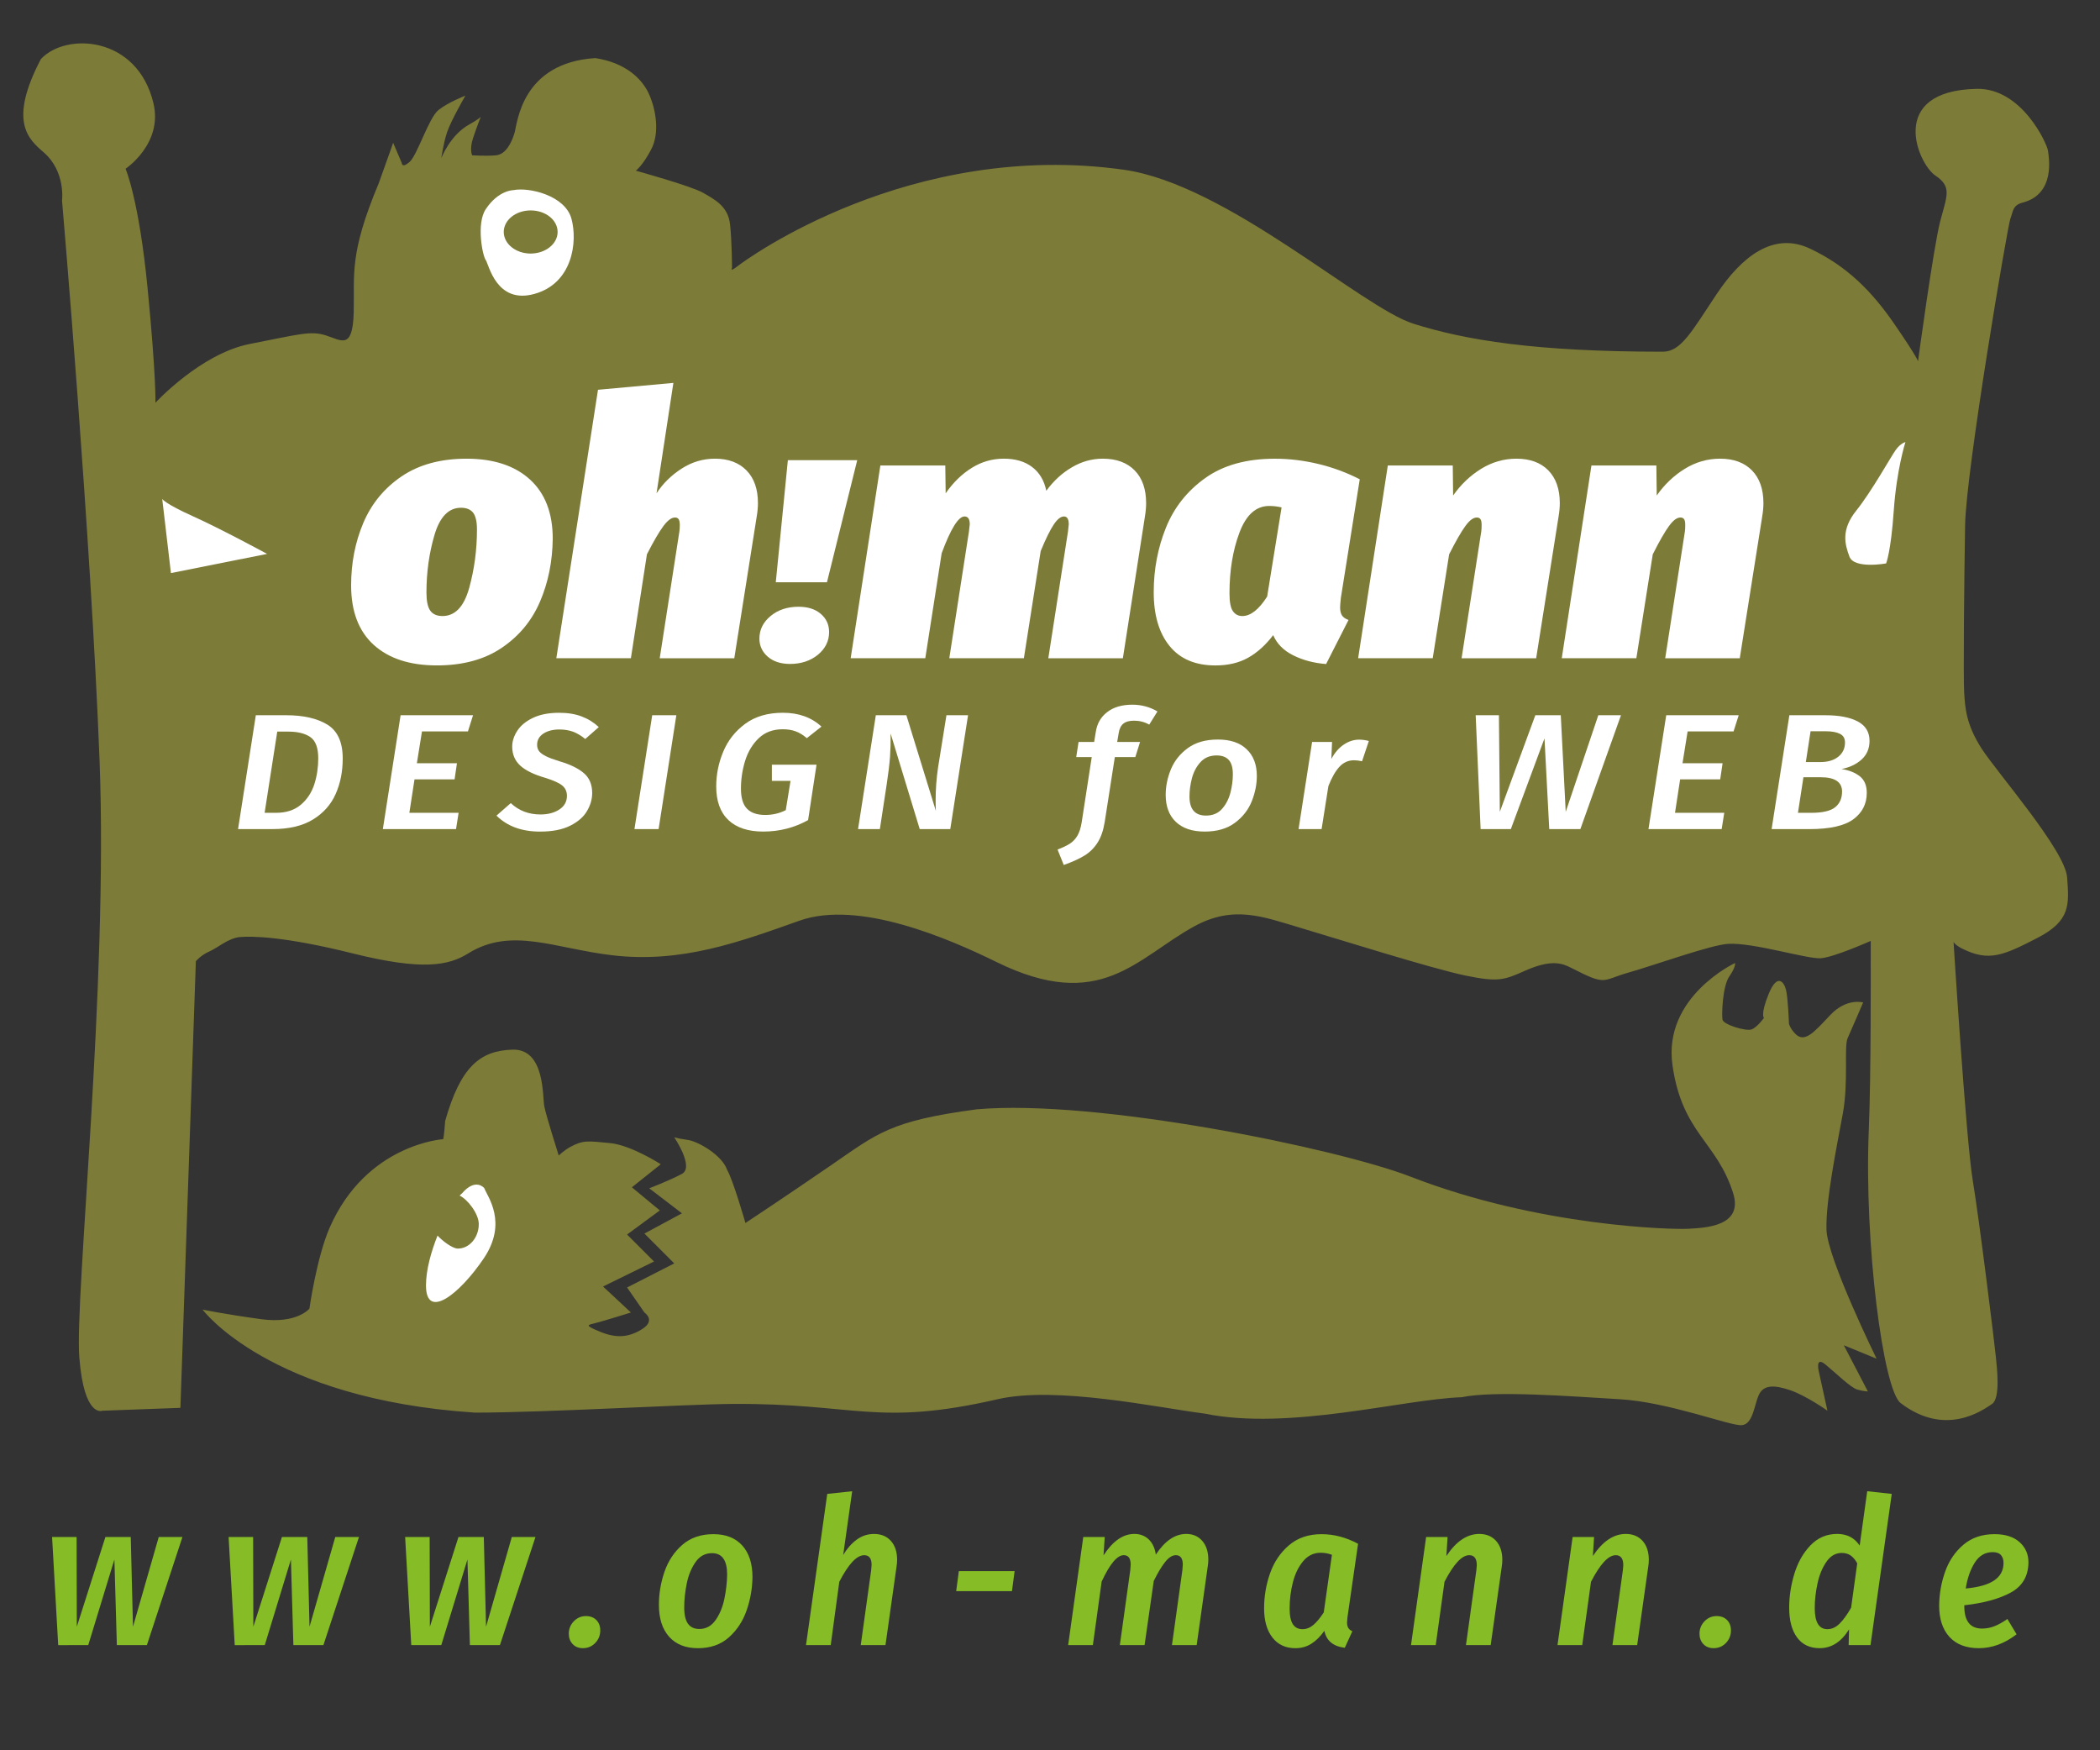<?xml version="1.0" encoding="utf-8"?>
<!-- Generator: Adobe Illustrator 16.0.0, SVG Export Plug-In . SVG Version: 6.00 Build 0)  -->
<!DOCTYPE svg PUBLIC "-//W3C//DTD SVG 1.1//EN" "http://www.w3.org/Graphics/SVG/1.1/DTD/svg11.dtd">
<svg version="1.1" id="Ebene_1" xmlns="http://www.w3.org/2000/svg" xmlns:xlink="http://www.w3.org/1999/xlink" x="0px" y="0px"
	 width="180px" height="150px" viewBox="0 0 180 150" enable-background="new 0 0 180 150" xml:space="preserve">
<rect x="0" y="0" width="180" height="150" fill="#333333" stroke="none"/>
<g>
	<g>
		<path fill="#7D7B38" d="M169.84,64.136c-1.32-2.069-1.402-3.472-1.483-4.788c-0.083-1.324,0-9.654,0.081-14.354
			c0.082-4.705,3.631-25.58,3.876-26.242c0.252-0.656,0.182-1.166,1.079-1.396c2.804-0.746,2.227-3.881,2.145-4.461
			c-0.086-0.578-2.232-5.361-6.108-5.282c-7.734,0.167-5.028,6.44-3.546,7.427c1.459,0.975,0.99,1.731,0.41,3.964
			c-0.575,2.228-1.893,11.964-1.893,11.964s0-0.252-1.983-3.138c-1.979-2.89-4.126-5.034-7.261-6.517
			c-3.135-1.49-5.858,0.662-8.006,3.877c-2.145,3.217-3.055,4.951-4.622,4.951c-10.968,0-16.91-0.992-21.369-2.396
			c-4.454-1.398-16.006-11.96-24.834-13.199c-18.327-2.569-32.345,7.672-33.085,8.25c-0.746,0.58-0.497,0.168-0.497,0.168
			s0-2.145-0.165-3.719c-0.163-1.566-1.315-2.145-2.307-2.718c-0.991-0.579-5.774-1.9-5.774-1.9s0.578-0.411,1.314-1.813
			c0.746-1.408,0.417-3.381-0.161-4.703c-0.575-1.318-1.981-2.726-4.623-3.133c-6.352,0.407-6.68,5.612-6.93,6.428
			c-0.247,0.829-0.746,1.819-1.565,1.903c-0.829,0.084-2.062,0-2.062,0s-0.249-0.495,0.079-1.481c0.329-0.995,0.663-1.82,0.663-1.82
			s-0.172,0.209-0.991,0.662c-1.649,0.907-2.395,2.889-2.395,2.889s0.167-1.24,0.495-2.227c0.33-0.99,1.57-3.135,1.57-3.135
			s-1.487,0.574-2.311,1.236c-0.825,0.657-1.815,3.876-2.477,4.45c-0.664,0.579-0.664,0.088-0.664,0.088l-0.742-1.736
			c0,0-0.16,0.499-1.233,3.468c-2.556,6.107-2.065,7.756-2.145,11.053c-0.085,3.301-1.074,2.395-2.394,1.986
			c-1.319-0.42-2.311-0.082-6.52,0.737c-4.209,0.828-8.084,5.037-8.084,5.037s0.081-2.067-0.663-9.737
			c-0.741-7.678-1.895-10.316-1.895-10.316s3.214-2.145,2.391-5.609c-1.379-5.794-7.508-6.102-9.65-3.791
			c-2.807,5.363-1.075,6.852,0.245,7.996c1.897,1.65,1.568,4.131,1.568,4.131s2.474,28.63,3.219,48.018
			c0.742,19.388-2.147,45.957-1.735,51.152c0.416,5.199,1.981,4.539,1.981,4.539l6.682-0.246l1.324-38.275
			c0,0,0.408-0.508,1.148-0.834c0.746-0.328,1.652-1.157,2.645-1.24c0.99-0.078,3.713-0.078,9.652,1.403
			c5.943,1.481,8.211,1.058,9.9,0c3.714-2.308,7.428-0.409,12.378,0.163c5.929,0.693,10.892-1.15,16.008-2.965
			c5.11-1.819,12.855,1.557,16.911,3.547c8.912,4.371,11.962-0.329,16.914-3.053c3.389-1.865,5.943-0.823,8.998,0.08
			c3.052,0.907,11.466,3.551,14.272,4.127c2.803,0.577,3.303,0.391,5.112-0.418c2.229-0.986,3.167-0.649,3.958-0.237
			c3.059,1.565,2.56,1.069,4.874,0.407c2.311-0.658,7.097-2.389,8.578-2.471c2.142-0.123,6.765,1.314,7.923,1.235
			c1.153-0.084,4.289-1.486,4.289-1.486v1.156c0,0.907,0.032,10.394-0.165,15.019c-0.408,9.733,1.23,22.285,2.725,23.43
			c3.875,2.967,7.096,0.574,7.834,0.082c0.745-0.495,0.418-3.135,0.33-4.046c-0.082-0.907-1.4-11.632-1.977-15.099
			c-0.58-3.469-1.649-20.454-1.649-20.454s0.115,0.258,0.742,0.573c2.309,1.154,3.548,0.572,6.435-0.911
			c2.886-1.481,2.725-2.885,2.558-5.194C177.021,72.878,171.164,66.196,169.84,64.136z"/>
		<path fill="#7D7B38" d="M157.962,95.404c0.491-2.726,0.08-5.699,0.408-6.436c0.336-0.741,1.327-3.057,1.327-3.057
			s-1.406-0.412-2.81,1.071c-1.407,1.49-2.227,2.476-3.05,1.569c-0.438-0.48-0.497-0.821-0.497-0.821s-0.084-2.231-0.253-2.893
			c-0.158-0.658-0.736-1.483-1.482,0.333c-0.738,1.812-0.409,2.061-0.409,2.061s-0.579,0.824-1.076,0.995
			c-0.496,0.163-2.387-0.415-2.475-0.832c-0.086-0.412,0-2.882,0.578-3.71c0.579-0.824,0.496-1.153,0.496-1.153
			s-6.191,2.886-5.365,8.746c0.829,5.854,3.804,6.54,5.2,10.975c0.91,2.887-2.478,2.968-3.799,3.052
			c-1.317,0.088-12.785-0.165-23.837-4.458c-6.282-2.435-26.985-6.687-37.213-5.775c-7.428,0.991-8.502,2.062-12.462,4.784
			c-3.963,2.723-7.348,4.957-7.348,4.957s-1.069-3.722-1.566-4.541c-0.414-1.241-2.389-2.393-3.295-2.564
			c-1.287-0.226-0.567-0.07-1.242-0.242c0,0,1.738,2.556,0.662,3.135c-1.074,0.576-2.805,1.237-2.805,1.237l2.805,2.145
			l-3.217,1.734l2.555,2.558l-4.042,2.064l1.487,2.144c0,0,0.99,0.658-0.163,1.4c-1.158,0.741-2.228,0.829-3.636,0.248
			c-1.398-0.573-1.068-0.573-0.412-0.739c0.663-0.163,3.053-0.909,3.053-0.909l-2.39-2.228l4.371-2.143l-2.311-2.311l2.807-2.066
			l-2.394-1.982l2.478-1.976c0,0-2.562-1.653-4.372-1.815c-1.819-0.166-2.248-0.287-3.38,0.328
			c-0.521,0.279-0.997,0.741-0.997,0.741s-1.072-3.384-1.235-4.208c-0.167-0.824,0.079-4.951-2.728-4.867
			c-2.803,0.088-4.454,1.486-5.769,6.107c-0.088,1.236-0.167,1.565-0.167,1.565s-6.599,0.407-9.738,7.593
			c-1.115,2.556-1.732,6.933-1.732,6.933s-1.073,1.316-4.12,0.903c-3.057-0.412-5.038-0.824-5.038-0.824s5.695,7.677,23.352,8.83
			c6.02,0,17.893-0.713,22.026-0.744c10.646-0.08,12.377,1.976,22.773-0.405c5.037-1.161,13.778,0.733,17.741,1.233
			c7.26,1.486,16.996-1.233,22.031-1.404c2.806-0.582,9.323-0.082,13.53,0.171c4.208,0.237,9.488,2.308,10.479,2.224
			c0.988-0.079,1.072-1.818,1.487-2.645c0.411-0.82,1.314-0.82,2.72-0.332c1.4,0.5,3.134,1.736,3.134,1.736l-0.742-3.381
			c0,0-0.328-1.324,0.577-0.574c0.909,0.744,2.145,1.973,2.727,2.145c0.579,0.161,0.905,0.161,0.905,0.161l-2.063-3.959l2.81,1.153
			c0,0-4.213-8.58-4.295-11.049C156.474,102.911,157.462,98.123,157.962,95.404z"/>
		<path fill="#FFFFFF" d="M45.804,25.189c3.269-0.904,3.722-4.451,3.177-6.445s-3.63-2.723-4.992-2.447c0,0-1.27,0-2.355,1.632
			c-0.821,1.231-0.274,3.992,0,4.354C41.898,22.65,42.536,26.096,45.804,25.189 M45.441,18.166c1.216,0,2.199,0.781,2.199,1.757
			c0,0.965-0.983,1.76-2.199,1.76s-2.198-0.795-2.198-1.76C43.243,18.947,44.226,18.166,45.441,18.166"/>
		<path fill="#FFFFFF" d="M39.601,102.27c-0.062,0.047-0.133,0.121-0.204,0.195c0.671,0.305,1.641,1.549,1.641,2.439
			c0,1.154-0.804,2.1-1.795,2.1c-0.491,0-1.415-0.742-1.74-1.116c-0.553,1.39-0.99,2.944-0.99,4.274
			c0,3.002,2.859,0.775,4.948-2.311c2.088-3.088,0.313-5.312,0.044-6.032C41.504,101.819,40.773,100.908,39.601,102.27"/>
		<g>
			<path fill="#FFFFFF" d="M32.035,55.268c-1.293-1.174-1.939-2.876-1.939-5.104c0-1.916,0.347-3.697,1.046-5.351
				c0.7-1.647,1.795-2.977,3.28-3.988c1.49-1.008,3.348-1.515,5.566-1.515c2.314,0,4.126,0.595,5.429,1.776
				c1.307,1.188,1.961,2.882,1.961,5.088c-0.025,1.94-0.382,3.726-1.083,5.366c-0.699,1.64-1.793,2.967-3.28,3.973
				c-1.49,1.012-3.348,1.514-5.565,1.514C35.134,57.027,33.332,56.441,32.035,55.268z M40.214,50.396
				c0.443-1.598,0.669-3.271,0.669-5.025c0-0.656-0.109-1.132-0.324-1.424c-0.221-0.287-0.57-0.432-1.049-0.432
				c-1.055,0-1.812,0.777-2.27,2.334c-0.459,1.559-0.687,3.203-0.687,4.936c0,0.719,0.108,1.235,0.323,1.543
				c0.221,0.312,0.572,0.467,1.049,0.467C39.006,52.795,39.768,51.995,40.214,50.396z"/>
			<path fill="#FFFFFF" d="M63.988,40.318c0.654,0.67,0.979,1.603,0.979,2.799c0,0.348-0.034,0.731-0.105,1.145l-1.923,12.15h-6.391
				l1.683-10.853c0.024-0.146,0.037-0.333,0.037-0.558c0-0.246-0.037-0.418-0.104-0.512c-0.07-0.094-0.17-0.139-0.308-0.139
				c-0.3,0-0.634,0.246-0.999,0.741c-0.367,0.495-0.838,1.299-1.407,2.415l-1.374,8.904h-6.391l3.571-23.006l6.462-0.59
				l-1.444,9.463c0.55-0.845,1.265-1.549,2.148-2.115c0.882-0.571,1.836-0.854,2.868-0.854
				C62.436,39.311,63.334,39.648,63.988,40.318z"/>
			<path fill="#FFFFFF" d="M65.808,56.279c-0.476-0.416-0.716-0.933-0.716-1.549c0-0.766,0.321-1.41,0.961-1.939
				c0.643-0.529,1.438-0.792,2.395-0.792c0.791,0,1.429,0.2,1.902,0.608c0.479,0.408,0.716,0.93,0.716,1.562
				c0,0.762-0.319,1.411-0.956,1.94c-0.642,0.523-1.44,0.791-2.395,0.791C66.923,56.9,66.286,56.691,65.808,56.279z M66.496,49.9
				l1.035-10.461h5.945L70.883,49.9H66.496z"/>
			<path fill="#FFFFFF" d="M97.261,40.318c0.653,0.67,0.978,1.603,0.978,2.799c0,0.348-0.033,0.731-0.102,1.145l-1.891,12.15h-6.39
				l1.685-10.853l0.067-0.621c0-0.454-0.138-0.677-0.411-0.677c-0.275,0-0.569,0.229-0.877,0.693
				c-0.31,0.463-0.683,1.22-1.118,2.273l-1.441,9.184h-6.392l1.683-10.853l0.071-0.621c0-0.454-0.149-0.677-0.45-0.677
				c-0.525,0-1.179,1.049-1.958,3.15l-1.404,9h-6.396l2.545-16.516h5.565l0.033,2.383c0.642-0.929,1.386-1.653,2.234-2.178
				c0.847-0.529,1.763-0.791,2.749-0.791c0.984,0,1.795,0.236,2.423,0.711c0.631,0.477,1.037,1.153,1.22,2.041
				c0.618-0.846,1.346-1.516,2.182-2.006c0.836-0.496,1.723-0.746,2.664-0.746C95.697,39.311,96.606,39.648,97.261,40.318z"/>
			<path fill="#FFFFFF" d="M112.995,39.76c1.247,0.299,2.433,0.738,3.555,1.316l-1.616,10.143c-0.045,0.41-0.068,0.689-0.068,0.83
				c0,0.291,0.054,0.517,0.156,0.684c0.104,0.166,0.292,0.301,0.566,0.399l-1.922,3.776c-1.055-0.082-1.993-0.333-2.819-0.746
				c-0.823-0.412-1.397-0.986-1.716-1.731c-0.644,0.845-1.358,1.491-2.148,1.937c-0.789,0.441-1.725,0.66-2.801,0.66
				c-1.717,0-3.029-0.551-3.935-1.668c-0.905-1.111-1.357-2.648-1.357-4.609c0-1.956,0.351-3.801,1.048-5.531
				c0.7-1.732,1.821-3.148,3.368-4.25c1.545-1.104,3.532-1.658,5.961-1.658C110.503,39.311,111.747,39.461,112.995,39.76z
				 M106.243,45.635c-0.572,1.514-0.858,3.251-0.858,5.211c0,0.742,0.096,1.254,0.292,1.528c0.193,0.279,0.464,0.421,0.808,0.421
				c0.709,0,1.419-0.558,2.128-1.669l1.237-7.64c-0.343-0.084-0.696-0.125-1.063-0.125
				C107.662,43.361,106.815,44.119,106.243,45.635z"/>
			<path fill="#FFFFFF" d="M132.719,40.318c0.651,0.67,0.978,1.603,0.978,2.799c0,0.348-0.034,0.731-0.104,1.145l-1.922,12.15
				h-6.392l1.685-10.853c0.022-0.146,0.033-0.333,0.033-0.558c0-0.246-0.033-0.418-0.104-0.512c-0.068-0.094-0.171-0.139-0.31-0.139
				c-0.298,0-0.624,0.241-0.978,0.728c-0.355,0.485-0.821,1.292-1.394,2.429l-1.406,8.904h-6.393l2.543-16.516h5.567l0.032,2.568
				c0.665-0.947,1.467-1.709,2.407-2.289c0.939-0.574,1.947-0.865,3.022-0.865C131.154,39.311,132.064,39.648,132.719,40.318z"/>
			<path fill="#FFFFFF" d="M150.172,40.318c0.652,0.67,0.979,1.603,0.979,2.799c0,0.348-0.035,0.731-0.104,1.145l-1.924,12.15
				h-6.391l1.686-10.853c0.021-0.146,0.031-0.333,0.031-0.558c0-0.246-0.031-0.418-0.102-0.512
				c-0.068-0.094-0.172-0.139-0.311-0.139c-0.297,0-0.623,0.241-0.977,0.728c-0.356,0.485-0.822,1.292-1.394,2.429l-1.406,8.904
				h-6.394l2.544-16.516h5.565l0.033,2.568c0.665-0.947,1.467-1.709,2.408-2.289c0.938-0.574,1.944-0.865,3.021-0.865
				C148.608,39.311,149.518,39.648,150.172,40.318z"/>
		</g>
		<g>
			<path fill="#FFFFFF" d="M28.061,62.1c0.877,0.542,1.315,1.508,1.315,2.9c0,1.121-0.199,2.133-0.604,3.041
				c-0.399,0.907-1.048,1.639-1.943,2.189c-0.895,0.549-2.053,0.824-3.472,0.824h-2.952l1.523-9.758h2.619
				C26.012,61.297,27.182,61.566,28.061,62.1z M22.682,69.659h0.97c0.879,0,1.591-0.233,2.136-0.694
				c0.542-0.459,0.924-1.045,1.153-1.748c0.226-0.709,0.337-1.449,0.337-2.232c0-0.896-0.225-1.498-0.674-1.815
				c-0.45-0.311-1.078-0.47-1.887-0.47h-0.953L22.682,69.659z"/>
			<path fill="#FFFFFF" d="M36.17,62.682l-0.438,2.727h3.435l-0.203,1.383h-3.435l-0.441,2.868h4.221l-0.221,1.396h-6.272
				l1.521-9.758h6.209l-0.437,1.385H36.17z"/>
			<path fill="#FFFFFF" d="M49.846,61.396c0.556,0.207,1.046,0.512,1.479,0.916l-1.161,1.02c-0.339-0.279-0.684-0.486-1.037-0.621
				c-0.353-0.129-0.749-0.194-1.179-0.194c-0.553,0-1.011,0.116-1.369,0.349c-0.362,0.238-0.541,0.559-0.541,0.962
				c0,0.217,0.058,0.398,0.17,0.55c0.117,0.149,0.309,0.291,0.576,0.424c0.266,0.135,0.652,0.279,1.164,0.438
				c0.912,0.264,1.606,0.601,2.09,1.012c0.479,0.408,0.721,0.978,0.721,1.715c0,0.518-0.145,1.028-0.441,1.532
				c-0.29,0.505-0.773,0.925-1.439,1.261c-0.67,0.339-1.533,0.508-2.59,0.508c-1.57,0-2.814-0.457-3.734-1.369l1.225-1.073
				c0.69,0.649,1.535,0.974,2.543,0.974c0.646,0,1.187-0.142,1.623-0.428c0.434-0.288,0.648-0.675,0.648-1.166
				c0-0.367-0.132-0.662-0.398-0.883c-0.266-0.221-0.746-0.438-1.436-0.654c-0.983-0.283-1.703-0.633-2.165-1.053
				c-0.458-0.42-0.692-0.963-0.692-1.632c0-0.459,0.146-0.911,0.434-1.353c0.287-0.445,0.732-0.817,1.341-1.107
				c0.608-0.291,1.353-0.438,2.243-0.438C48.651,61.084,49.292,61.188,49.846,61.396z"/>
			<path fill="#FFFFFF" d="M54.381,71.055l1.522-9.758h2.069l-1.52,9.758H54.381z"/>
			<path fill="#FFFFFF" d="M70.411,62.27l-1.256,0.991c-0.312-0.27-0.629-0.466-0.95-0.583c-0.316-0.12-0.69-0.18-1.119-0.18
				c-0.838,0-1.523,0.26-2.057,0.771c-0.533,0.513-0.919,1.156-1.162,1.936c-0.237,0.775-0.357,1.57-0.357,2.377
				c0,0.791,0.17,1.366,0.517,1.724c0.345,0.358,0.87,0.536,1.569,0.536c0.628,0,1.211-0.137,1.756-0.411l0.408-2.511h-1.599v-1.386
				h3.827l-0.722,4.747c-1.175,0.656-2.455,0.984-3.847,0.984c-1.295,0-2.289-0.328-2.984-0.984
				c-0.695-0.658-1.045-1.621-1.045-2.883c0-1.023,0.199-2.019,0.604-2.984c0.404-0.967,1.032-1.76,1.89-2.391
				c0.858-0.627,1.933-0.939,3.219-0.939C68.452,61.084,69.555,61.479,70.411,62.27z"/>
			<path fill="#FFFFFF" d="M78.834,71.055l-2.494-8.189c0.009,0.68-0.008,1.35-0.053,2.006c-0.051,0.658-0.143,1.422-0.276,2.287
				l-0.594,3.896h-1.87l1.523-9.758h2.619l2.526,8.191c-0.012-0.224-0.016-0.536-0.016-0.932c0-0.912,0.066-1.835,0.204-2.77
				l0.721-4.49h1.852l-1.524,9.758H78.834z"/>
			<path fill="#FFFFFF" d="M96.278,62.023c-0.21,0.176-0.339,0.45-0.392,0.816l-0.127,0.746h1.961l-0.406,1.298h-1.757l-0.864,5.538
				c-0.115,0.732-0.319,1.332-0.619,1.798c-0.298,0.468-0.678,0.837-1.137,1.115c-0.461,0.28-1.045,0.543-1.757,0.796l-0.533-1.324
				c0.427-0.162,0.776-0.324,1.044-0.496c0.266-0.17,0.486-0.398,0.659-0.689c0.169-0.291,0.293-0.679,0.368-1.158l0.861-5.579
				h-1.331l0.201-1.298h1.335l0.142-0.858c0.103-0.712,0.428-1.278,0.971-1.696c0.544-0.426,1.268-0.639,2.165-0.639
				c0.774,0,1.491,0.192,2.148,0.578L98.506,62.1c-0.398-0.225-0.831-0.338-1.302-0.338C96.797,61.762,96.488,61.848,96.278,62.023z
				"/>
			<path fill="#FFFFFF" d="M106.856,64.211c0.581,0.553,0.873,1.314,0.873,2.284c0,0.726-0.148,1.453-0.439,2.183
				c-0.294,0.729-0.774,1.344-1.445,1.84c-0.667,0.499-1.532,0.748-2.587,0.748c-1.066,0-1.891-0.278-2.472-0.832
				c-0.58-0.553-0.87-1.328-0.87-2.313c0-0.733,0.149-1.466,0.447-2.191c0.299-0.724,0.782-1.331,1.452-1.819
				c0.668-0.49,1.526-0.732,2.573-0.732C105.454,63.377,106.277,63.652,106.856,64.211z M102.897,65.317
				c-0.345,0.378-0.59,0.841-0.73,1.374c-0.142,0.536-0.211,1.062-0.211,1.57c0,1.09,0.471,1.635,1.412,1.635
				c0.584,0,1.048-0.195,1.388-0.586c0.34-0.387,0.576-0.854,0.713-1.391c0.137-0.533,0.204-1.057,0.204-1.566
				c0-0.553-0.114-0.961-0.344-1.219c-0.231-0.259-0.581-0.392-1.052-0.392C103.701,64.743,103.24,64.936,102.897,65.317z"/>
			<path fill="#FFFFFF" d="M117.329,63.502l-0.581,1.736c-0.252-0.054-0.48-0.082-0.69-0.082c-0.491,0-0.911,0.186-1.255,0.562
				s-0.658,0.928-0.941,1.65l-0.582,3.686h-1.974l1.16-7.469h1.71l-0.062,1.457c0.291-0.537,0.647-0.949,1.066-1.229
				c0.418-0.283,0.857-0.425,1.316-0.425C116.77,63.39,117.046,63.426,117.329,63.502z"/>
			<path fill="#FFFFFF" d="M132.793,71.055l-0.408-7.776l-2.885,7.776h-2.59l-0.423-9.758h1.992l0.077,8.277l3.043-8.277h2.182
				l0.423,8.277l2.794-8.277h1.943l-3.482,9.758H132.793z"/>
			<path fill="#FFFFFF" d="M144.653,62.682l-0.438,2.727h3.435l-0.204,1.383h-3.435l-0.439,2.868h4.22l-0.221,1.396h-6.274
				l1.522-9.758h6.211l-0.439,1.385H144.653z"/>
			<path fill="#FFFFFF" d="M159.412,66.529c0.398,0.314,0.597,0.791,0.597,1.419c0,0.941-0.382,1.694-1.146,2.261
				c-0.762,0.562-2.017,0.846-3.764,0.846h-3.246l1.521-9.758h3.09c1.182,0,2.107,0.178,2.777,0.536s1.004,0.911,1.004,1.657
				c0,0.656-0.229,1.19-0.683,1.603c-0.455,0.409-1.028,0.679-1.717,0.812C158.492,66.004,159.015,66.217,159.412,66.529z
				 M157.303,69.177c0.393-0.319,0.588-0.767,0.588-1.341c0-0.82-0.617-1.227-1.85-1.227h-1.461l-0.47,3.05h1.13
				C156.223,69.659,156.911,69.497,157.303,69.177z M154.785,65.309h1.238c0.65,0,1.163-0.152,1.547-0.459
				c0.38-0.307,0.572-0.712,0.572-1.218c0-0.351-0.143-0.596-0.431-0.741c-0.289-0.146-0.694-0.221-1.216-0.221h-1.304
				L154.785,65.309z"/>
		</g>
		<path fill="#FFFFFF" d="M162.496,38.555c-0.418,0.574-2.059,3.547-3.384,5.2c-1.323,1.644-0.99,2.88-0.585,3.954
			c0.414,1.074,3.14,0.578,3.14,0.578s0.411-0.981,0.656-4.532c0.25-3.554,0.999-5.867,0.999-5.867S162.91,37.976,162.496,38.555z"
			/>
		<path fill="#FFFFFF" d="M13.906,42.764l0.745,6.348l8.243-1.643c0,0-3.961-2.148-6.354-3.224
			C14.147,43.172,13.906,42.764,13.906,42.764z"/>
		<path fill="#7D7B38" d="M45.484,18.033c-1.272,0-2.305,0.822-2.305,1.847c0,1.013,1.032,1.849,2.305,1.849
			c1.28,0,2.312-0.836,2.312-1.849C47.796,18.855,46.765,18.033,45.484,18.033z"/>
	</g>
	<g>
		<g>
			<path fill="#86BC25" d="M15.637,131.723l-3.047,9.265h-2.574l-0.211-7.338l-2.241,7.338H4.989l-0.525-9.265h2.102l0.018,7.688
				l2.451-7.688h2.172l0.192,7.688l2.207-7.688H15.637z"/>
			<path fill="#86BC25" d="M30.768,131.723l-3.047,9.265h-2.574l-0.211-7.338l-2.241,7.338H20.12l-0.525-9.265h2.102l0.018,7.688
				l2.451-7.688h2.172l0.192,7.688l2.207-7.688H30.768z"/>
			<path fill="#86BC25" d="M45.898,131.723l-3.047,9.265h-2.574l-0.211-7.338l-2.241,7.338h-2.574l-0.525-9.265h2.102l0.018,7.688
				l2.451-7.688h2.172l0.192,7.688l2.207-7.688H45.898z"/>
			<path fill="#86BC25" d="M49.086,140.899c-0.222-0.233-0.332-0.531-0.332-0.893c0-0.409,0.143-0.762,0.429-1.06
				s0.633-0.447,1.042-0.447c0.373,0,0.671,0.114,0.894,0.342c0.222,0.228,0.332,0.522,0.332,0.885c0,0.42-0.143,0.779-0.429,1.077
				s-0.64,0.446-1.06,0.446C49.6,141.25,49.308,141.133,49.086,140.899z"/>
			<path fill="#86BC25" d="M57.353,140.27c-0.584-0.654-0.875-1.564-0.875-2.732c0-0.969,0.16-1.918,0.481-2.846
				c0.321-0.929,0.832-1.696,1.532-2.303c0.7-0.607,1.588-0.911,2.662-0.911c1.062,0,1.886,0.324,2.47,0.972
				c0.583,0.648,0.875,1.551,0.875,2.706c-0.012,0.97-0.178,1.918-0.499,2.846c-0.321,0.929-0.829,1.702-1.523,2.321
				c-0.695,0.618-1.579,0.928-2.653,0.928C58.76,141.25,57.937,140.923,57.353,140.27z M61.337,138.842
				c0.356-0.508,0.607-1.114,0.753-1.821c0.146-0.706,0.225-1.398,0.236-2.075c0-1.226-0.432-1.839-1.296-1.839
				c-0.584,0-1.054,0.254-1.409,0.762c-0.356,0.508-0.607,1.115-0.753,1.821c-0.146,0.707-0.22,1.398-0.22,2.075
				c0,0.631,0.108,1.095,0.324,1.393s0.54,0.446,0.973,0.446C60.517,139.604,60.98,139.35,61.337,138.842z"/>
			<path fill="#86BC25" d="M76.362,132.056c0.356,0.397,0.534,0.939,0.534,1.629c0,0.187-0.018,0.385-0.052,0.596l-0.946,6.707
				h-2.119l0.894-6.428c0.023-0.233,0.035-0.385,0.035-0.455c0-0.549-0.211-0.823-0.631-0.823c-0.643,0-1.354,0.76-2.137,2.277
				l-0.735,5.429h-2.119l1.821-12.96l2.137-0.228l-0.771,5.464c0.327-0.548,0.712-0.986,1.156-1.313
				c0.443-0.326,0.939-0.49,1.488-0.49C75.524,131.46,76.007,131.659,76.362,132.056z"/>
			<path fill="#86BC25" d="M81.958,136.364l0.228-1.717h4.781l-0.228,1.717H81.958z"/>
			<path fill="#86BC25" d="M103.053,132.056c0.345,0.397,0.517,0.935,0.517,1.611c0,0.187-0.018,0.385-0.052,0.596l-0.946,6.725
				h-2.119l0.894-6.428c0.023-0.233,0.035-0.391,0.035-0.473c0-0.537-0.199-0.806-0.596-0.806c-0.304,0-0.61,0.196-0.92,0.587
				c-0.309,0.392-0.633,0.932-0.972,1.62l-0.788,5.499h-2.119l0.894-6.428c0.023-0.233,0.035-0.391,0.035-0.473
				c0-0.537-0.199-0.806-0.596-0.806c-0.561,0-1.191,0.753-1.892,2.26l-0.753,5.446h-2.119l1.296-9.265h1.839l-0.104,1.576
				c0.793-1.226,1.675-1.839,2.644-1.839c0.491,0,0.899,0.155,1.227,0.464c0.326,0.31,0.531,0.745,0.612,1.306
				c0.782-1.18,1.652-1.77,2.61-1.77C102.25,131.46,102.709,131.659,103.053,132.056z"/>
			<path fill="#86BC25" d="M116.406,132.301l-0.91,6.305c-0.023,0.233-0.035,0.386-0.035,0.455c0,0.176,0.035,0.324,0.104,0.447
				c0.07,0.122,0.188,0.219,0.351,0.289l-0.647,1.418c-0.993-0.117-1.576-0.601-1.752-1.453c-0.339,0.479-0.709,0.847-1.111,1.103
				c-0.403,0.257-0.861,0.386-1.375,0.386c-0.841,0-1.498-0.307-1.971-0.92c-0.473-0.612-0.709-1.444-0.709-2.495
				c0-1.027,0.169-2.025,0.508-2.995c0.339-0.969,0.878-1.771,1.62-2.407c0.741-0.637,1.672-0.955,2.793-0.955
				C114.334,131.478,115.379,131.752,116.406,132.301z M111.704,133.789c-0.402,0.479-0.697,1.083-0.884,1.812
				c-0.188,0.73-0.28,1.48-0.28,2.251c0,0.619,0.093,1.068,0.28,1.349c0.187,0.28,0.461,0.42,0.822,0.42
				c0.339,0,0.651-0.122,0.938-0.367s0.58-0.602,0.884-1.068l0.701-4.939c-0.304-0.116-0.625-0.175-0.964-0.175
				C112.606,133.071,112.107,133.311,111.704,133.789z"/>
			<path fill="#86BC25" d="M128.236,132.056c0.356,0.397,0.534,0.939,0.534,1.629c0,0.198-0.018,0.402-0.053,0.612l-0.945,6.69
				h-2.119l0.894-6.428c0.023-0.21,0.035-0.35,0.035-0.42c0-0.572-0.217-0.858-0.648-0.858c-0.631,0-1.337,0.76-2.119,2.277
				l-0.753,5.429h-2.119l1.296-9.265h1.839l-0.104,1.629c0.84-1.261,1.78-1.892,2.819-1.892
				C127.398,131.46,127.88,131.659,128.236,132.056z"/>
			<path fill="#86BC25" d="M140.793,132.056c0.356,0.397,0.534,0.939,0.534,1.629c0,0.198-0.018,0.402-0.053,0.612l-0.945,6.69
				h-2.119l0.894-6.428c0.023-0.21,0.035-0.35,0.035-0.42c0-0.572-0.217-0.858-0.648-0.858c-0.631,0-1.337,0.76-2.119,2.277
				l-0.753,5.429h-2.119l1.296-9.265h1.839l-0.104,1.629c0.84-1.261,1.78-1.892,2.819-1.892
				C139.955,131.46,140.437,131.659,140.793,132.056z"/>
			<path fill="#86BC25" d="M146.003,140.899c-0.222-0.233-0.332-0.531-0.332-0.893c0-0.409,0.143-0.762,0.429-1.06
				s0.633-0.447,1.042-0.447c0.373,0,0.671,0.114,0.894,0.342c0.222,0.228,0.332,0.522,0.332,0.885c0,0.42-0.143,0.779-0.429,1.077
				s-0.64,0.446-1.06,0.446C146.517,141.25,146.225,141.133,146.003,140.899z"/>
			<path fill="#86BC25" d="M162.15,128.027l-1.821,12.96h-1.874l0.035-1.349c-0.665,1.074-1.506,1.611-2.521,1.611
				c-0.841,0-1.486-0.307-1.936-0.92c-0.449-0.612-0.674-1.462-0.674-2.548c0-0.969,0.148-1.94,0.446-2.916
				c0.298-0.975,0.759-1.786,1.384-2.434c0.624-0.648,1.386-0.973,2.285-0.973c0.841,0,1.482,0.333,1.927,0.998l0.647-4.658
				L162.15,128.027z M156.547,133.851c-0.351,0.508-0.604,1.127-0.762,1.856c-0.158,0.729-0.236,1.434-0.236,2.11
				c0,1.203,0.361,1.804,1.085,1.804c0.374,0,0.721-0.157,1.042-0.473s0.651-0.771,0.99-1.366l0.525-3.8
				c-0.164-0.304-0.351-0.528-0.561-0.675c-0.21-0.146-0.467-0.219-0.771-0.219C157.335,133.089,156.896,133.343,156.547,133.851z"
				/>
			<path fill="#86BC25" d="M172.36,136.478c-0.992,0.543-2.323,0.908-3.992,1.095v0.07c0,1.284,0.508,1.926,1.523,1.926
				c0.361,0,0.715-0.066,1.06-0.201c0.344-0.134,0.715-0.342,1.112-0.621l0.788,1.313c-1.028,0.794-2.108,1.19-3.24,1.19
				c-1.086,0-1.924-0.321-2.514-0.963c-0.589-0.643-0.884-1.541-0.884-2.697c0.012-1.004,0.184-1.973,0.517-2.907
				c0.333-0.934,0.854-1.701,1.567-2.303c0.712-0.602,1.6-0.902,2.662-0.902c0.922,0,1.638,0.228,2.146,0.684
				c0.508,0.455,0.762,1.033,0.762,1.733C173.855,135.074,173.353,135.935,172.36,136.478z M169.27,133.912
				c-0.379,0.596-0.639,1.337-0.779,2.224c1.109-0.104,1.927-0.338,2.452-0.7c0.525-0.361,0.788-0.858,0.788-1.488
				c0-0.28-0.073-0.505-0.219-0.675c-0.146-0.169-0.383-0.254-0.71-0.254C170.16,133.019,169.649,133.316,169.27,133.912z"/>
		</g>
	</g>
</g>
</svg>
